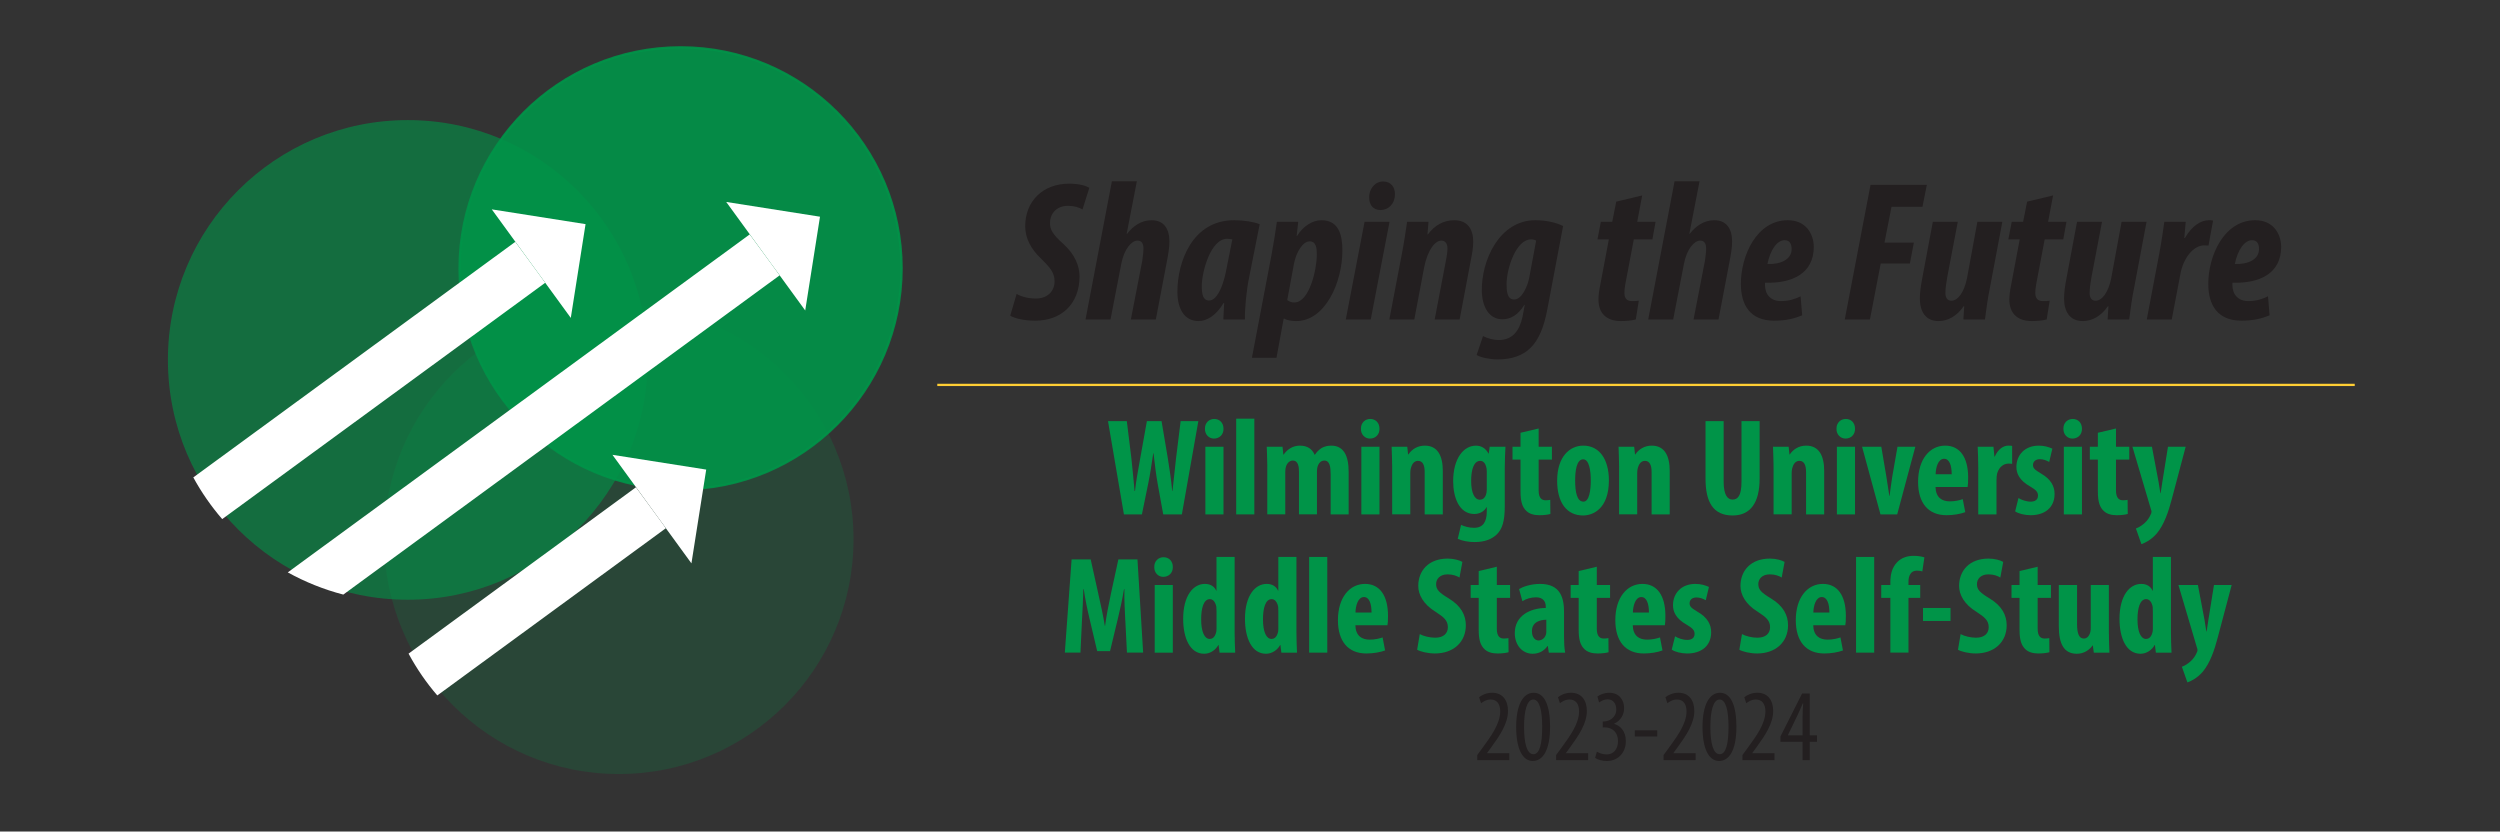 <?xml version="1.0" encoding="UTF-8"?>
<svg id="Layer_1" data-name="Layer 1" xmlns="http://www.w3.org/2000/svg" viewBox="0 0 2194.93 730.05">
  <rect x="0" y="0" width="2194.93" height="730.05" fill="#333333" stroke="none"/>
  <defs>
    <style>
      .cls-1 {
        fill: #fff;
      }

      .cls-2 {
        opacity: .6;
      }

      .cls-2, .cls-3, .cls-4, .cls-5 {
        fill: #009448;
      }

      .cls-3 {
        opacity: .2;
      }

      .cls-4 {
        opacity: .9;
        stroke: #009448;
      }

      .cls-4, .cls-6 {
        stroke-miterlimit: 10;
        stroke-width: 2px;
      }

      .cls-6 {
        fill: #ffce34;
        stroke: #ffce34;
      }

      .cls-7 {
        fill: #231f20;
      }
    </style>
  </defs>
  <ellipse class="cls-3" cx="543.35" cy="473.56" rx="206.04" ry="206.01"/>
  <ellipse class="cls-2" cx="357.99" cy="315.99" rx="210.57" ry="210.55"/>
  <ellipse class="cls-4" cx="597.53" cy="235.56" rx="194.05" ry="194.02"/>
  <g>
    <path class="cls-7" d="m892.56,258.04c3.86,2.28,10,4.03,16.31,4.03,10,.35,17.01-5.79,17.01-15.08,0-7.89-4.38-12.45-11.75-19.81-9.29-8.77-14.03-18.24-14.03-28.58,0-21.92,15.43-37.35,38.58-37.35,9.12,0,14.9,1.93,17.71,3.68l-5.96,18.94c-3.51-1.93-7.37-3.16-12.8-3.16-9.29,0-15.61,5.96-15.78,15.08,0,5.61,2.28,9.99,11.75,18.41,9.65,8.59,14.2,18.94,14.2,28.41,0,24.55-16.31,38.93-38.75,38.93-11.75,0-19.29-2.63-22.1-4.38l5.61-19.11Z"/>
    <path class="cls-7" d="m953.06,280.49l23.15-121.34h21.92l-8.94,46.12h.35c5.26-6.84,12.45-11.92,21.57-11.92,10.87,0,15.61,7.71,15.61,18.76,0,4.91-.88,10.34-2.11,16.83l-9.82,51.55h-21.92l10-51.55c.53-3.33,1.05-8.07,1.05-10.87,0-4.21-1.58-6.84-5.26-6.84-5.08,0-11.75,7.36-14.2,20.34l-9.47,48.92h-21.92Z"/>
    <path class="cls-7" d="m1074.06,280.49c.18-4.56.53-9.29.7-14.38h-.53c-6.84,11.4-15.08,15.78-21.92,15.78-12.45,0-18.59-10.7-18.59-25.78,0-25.95,12.97-62.77,49.8-62.77,8.59,0,17.19,1.4,22.45,3.51l-9.47,47.7c-2.1,9.99-3.68,26.65-3.51,35.95h-18.94Zm7.89-70.31c-1.76-.35-3.33-.53-4.56-.53-14.38,0-22.1,28.58-22.27,41.21,0,7.54,1.05,12.98,6.49,12.98,5.96,0,11.58-9.82,14.73-25.42l5.61-28.23Z"/>
    <path class="cls-7" d="m1099.14,314.15l17.36-91.18c1.93-10.17,3.33-19.81,4.56-28.23h18.76l-1.4,12.45h.35c5.26-8.59,13.5-13.85,21.4-13.85,15.43,0,18.41,13.33,18.41,26.48,0,28.76-15.43,62.07-40.51,62.07-3.85,0-8.06-.7-10.52-2.1h-.53l-6.31,34.37h-21.57Zm31.04-50.68c1.76,1.23,3.51,2.1,6.14,2.1,13.33,0,19.81-29.11,19.81-41.91,0-5.79-.53-11.75-6.31-11.75s-11.58,8.94-13.68,19.29l-5.97,32.26Z"/>
    <path class="cls-7" d="m1181.57,280.49l16.48-85.74h21.92l-16.48,85.74h-21.92Zm20.52-107.66c0-6.31,4.56-13.5,12.28-13.5,7.19,0,10.52,5.44,10.35,11.4-.17,8.77-6.14,13.68-12.63,13.68-7.01,0-10.17-5.09-9.99-11.57Z"/>
    <path class="cls-7" d="m1219.8,280.49l11.05-57.86c1.93-9.99,3.33-19.81,4.56-27.88h18.76l-.88,11.05h.35c5.96-8.07,13.85-12.45,23.15-12.45,12.1,0,16.66,8.42,16.66,18.76,0,5.09-.88,10.34-2.11,16.31l-9.82,52.08h-21.92l10.17-53.3c.53-2.98,1.05-5.79,1.05-9.12,0-4.03-1.75-6.84-5.44-6.84-5.08,0-11.92,7.54-15.08,23.85l-8.59,45.41h-21.92Z"/>
    <path class="cls-7" d="m1302.04,295.04c3.51,1.93,9.29,3.51,13.68,3.51,12.45,0,18.41-8.42,21.04-20.52l1.93-10.34h-.35c-5.78,9.29-12.45,12.62-19.29,12.62-11.93,0-17.71-11.22-18.06-24.55-.53-27.18,15.43-62.42,47-62.42,9.82,0,18.24,2.1,24.38,5.09l-13.85,73.12c-2.81,15.08-7.37,26.65-14.73,33.84-7.02,7.01-16.84,10.17-28.94,10.17-6.66,0-15.08-1.75-18.41-3.86l5.61-16.66Zm46.65-83.82c-1.23-.7-2.63-1.05-4.56-1.05-12.8,0-21.22,24.72-21.4,39.1,0,6.49.53,13.68,6.67,13.68,6.84,0,11.75-11.75,13.15-18.76l6.14-32.97Z"/>
    <path class="cls-7" d="m1441.81,171.6l-4.38,23.15h16.13l-2.81,15.43h-16.31l-7.54,39.8c-.53,2.98-.7,5.61-.7,7.19,0,5.26,2.63,7.19,6.66,7.19,1.58,0,3.86,0,5.96-.35l-2.63,16.48c-4.03,1.05-8.94,1.4-13.15,1.4-13.15,0-19.64-7.36-19.64-18.94,0-3.86.7-8.59,1.58-12.8l7.54-39.98h-10l2.98-15.43h10l3.51-17.71,22.8-5.44Z"/>
    <path class="cls-7" d="m1447.08,280.49l23.15-121.34h21.92l-8.94,46.12h.35c5.26-6.84,12.45-11.92,21.57-11.92,10.87,0,15.61,7.71,15.61,18.76,0,4.91-.88,10.34-2.11,16.83l-9.82,51.55h-21.92l10-51.55c.53-3.33,1.05-8.07,1.05-10.87,0-4.21-1.58-6.84-5.26-6.84-5.08,0-11.75,7.36-14.2,20.34l-9.47,48.92h-21.92Z"/>
    <path class="cls-7" d="m1582.28,276.81c-7.54,3.16-14.91,4.73-24.73,4.73-21.04,0-29.11-13.85-29.11-32.26,0-24.9,13.86-55.94,41.21-55.94,15.61,0,22.62,11.57,22.8,23.32,0,23.5-18.94,32.27-42.79,31.56-.18,2.45,0,6.84,1.93,9.99,2.1,3.51,5.96,6.14,11.92,6.14,7.19,0,12.28-1.75,17.36-4.21l1.4,16.66Zm-15.43-65.93c-6.67,0-12.63,8.59-15.08,20.87,11.58.53,21.22-4.03,21.22-12.98,0-4.91-1.93-7.89-6.14-7.89Z"/>
    <path class="cls-7" d="m1642.26,162.3h49.46l-3.86,19.29h-27.18l-6.14,31.39h25.78l-3.51,18.41h-25.6l-9.47,49.1h-22.1l22.62-118.18Z"/>
    <path class="cls-7" d="m1758,194.74l-10.87,57.69c-2.11,10.17-3.33,19.81-4.38,28.06h-18.94l.7-11.4-.35-.35c-6.31,9.12-14.2,13.15-22.27,13.15-11.4,0-16.31-8.59-16.31-19.81,0-5.44.87-11.22,2.1-17.71l9.29-49.62h21.92l-9.29,48.75c-.88,5.26-1.58,9.65-1.58,13.68s1.58,6.84,5.26,6.84c5.61,0,11.22-7.36,13.68-19.64l9.12-49.62h21.92Z"/>
    <path class="cls-7" d="m1802.55,171.6l-4.38,23.15h16.13l-2.81,15.43h-16.31l-7.54,39.8c-.53,2.98-.7,5.61-.7,7.19,0,5.26,2.63,7.19,6.66,7.19,1.58,0,3.86,0,5.96-.35l-2.63,16.48c-4.03,1.05-8.94,1.4-13.15,1.4-13.15,0-19.64-7.36-19.64-18.94,0-3.86.7-8.59,1.58-12.8l7.54-39.98h-10l2.98-15.43h10l3.51-17.71,22.8-5.44Z"/>
    <path class="cls-7" d="m1884.62,194.74l-10.87,57.69c-2.11,10.17-3.33,19.81-4.38,28.06h-18.94l.7-11.4-.35-.35c-6.31,9.12-14.2,13.15-22.27,13.15-11.4,0-16.31-8.59-16.31-19.81,0-5.44.87-11.22,2.1-17.71l9.29-49.62h21.92l-9.29,48.75c-.88,5.26-1.58,9.65-1.58,13.68s1.58,6.84,5.26,6.84c5.61,0,11.22-7.36,13.68-19.64l9.12-49.62h21.92Z"/>
    <path class="cls-7" d="m1884.8,280.49l11.05-58.22c1.93-9.82,3.16-19.64,4.38-27.53h18.77c-.35,4.38-.7,8.94-1.23,14.2h.53c6.31-10.87,14.03-15.61,21.22-15.61,1.4,0,2.46,0,3.51.35l-4.03,21.92c-.88,0-2.46-.18-3.68-.18-9.47,0-18.41,10.87-21.04,25.43l-7.54,39.63h-21.92Z"/>
    <path class="cls-7" d="m1992.65,276.81c-7.54,3.16-14.91,4.73-24.73,4.73-21.04,0-29.11-13.85-29.11-32.26,0-24.9,13.86-55.94,41.21-55.94,15.61,0,22.62,11.57,22.8,23.32,0,23.5-18.94,32.27-42.79,31.56-.18,2.45,0,6.84,1.93,9.99,2.1,3.51,5.96,6.14,11.92,6.14,7.19,0,12.28-1.75,17.36-4.21l1.4,16.66Zm-15.43-65.93c-6.67,0-12.63,8.59-15.08,20.87,11.58.53,21.22-4.03,21.22-12.98,0-4.91-1.93-7.89-6.14-7.89Z"/>
  </g>
  <g>
    <path class="cls-7" d="m1296.99,667.39v-4.5l4.95-6.74c6.93-9.62,15.2-20.59,15.2-31.57,0-6.47-2.88-10.43-8.37-10.43-4.23,0-6.93,2.25-8.45,3.24l-1.71-5.22c2.07-1.71,6.11-3.96,11.42-3.96,9.71,0,13.94,7.19,13.94,16.01,0,10.97-7.2,21.58-14.39,31.47l-3.96,5.4v.18h19.52v6.12h-28.15Z"/>
    <path class="cls-7" d="m1360.93,638.08c0,21.31-6.74,30.04-15.2,30.04-9.08,0-14.57-10.79-14.57-29.86s5.85-30.04,15.38-30.04,14.39,11.24,14.39,29.86Zm-22.84.09c0,14.12,2.43,24.01,8.18,24.01s7.74-9.98,7.74-24.01-2.25-24.01-7.82-24.01-8.1,9.98-8.1,24.01Z"/>
    <path class="cls-7" d="m1366.23,667.39v-4.5l4.95-6.74c6.93-9.62,15.2-20.59,15.2-31.57,0-6.47-2.88-10.43-8.37-10.43-4.23,0-6.93,2.25-8.45,3.24l-1.71-5.22c2.07-1.71,6.11-3.96,11.42-3.96,9.71,0,13.94,7.19,13.94,16.01,0,10.97-7.2,21.58-14.39,31.47l-3.96,5.4v.18h19.52v6.12h-28.15Z"/>
    <path class="cls-7" d="m1402.03,659.93c1.8,1.08,4.95,2.43,8.45,2.43,6.02,0,10.07-4.41,10.07-11.69,0-7.64-4.77-12.05-11.78-12.05h-1.62v-5.22h1.35c4.14-.09,10.52-3.24,10.52-10.43,0-5.85-3.15-8.99-7.74-8.99-2.88,0-5.4,1.44-7.29,2.79l-1.53-5.21c2.16-1.71,6.11-3.33,10.52-3.33,8.27,0,12.95,5.94,12.95,13.49,0,5.84-3.06,10.97-8.73,13.67v.18c5.22,1.44,10.25,6.12,10.25,15.29s-6.12,17.27-16.73,17.27c-3.78,0-7.91-1.08-10.25-2.7l1.53-5.49Z"/>
    <path class="cls-7" d="m1455,641.22v5.4h-19.7v-5.4h19.7Z"/>
    <path class="cls-7" d="m1460.57,667.39v-4.5l4.95-6.74c6.93-9.62,15.2-20.59,15.2-31.57,0-6.47-2.88-10.43-8.37-10.43-4.23,0-6.92,2.25-8.45,3.24l-1.71-5.22c2.07-1.71,6.12-3.96,11.43-3.96,9.71,0,13.94,7.19,13.94,16.01,0,10.97-7.2,21.58-14.39,31.47l-3.96,5.4v.18h19.52v6.12h-28.15Z"/>
    <path class="cls-7" d="m1524.52,638.08c0,21.31-6.75,30.04-15.2,30.04-9.08,0-14.57-10.79-14.57-29.86s5.85-30.04,15.38-30.04,14.39,11.24,14.39,29.86Zm-22.85.09c0,14.12,2.43,24.01,8.18,24.01s7.74-9.98,7.74-24.01-2.25-24.01-7.83-24.01-8.09,9.98-8.09,24.01Z"/>
    <path class="cls-7" d="m1529.82,667.39v-4.5l4.95-6.74c6.93-9.62,15.2-20.59,15.2-31.57,0-6.47-2.88-10.43-8.37-10.43-4.23,0-6.92,2.25-8.45,3.24l-1.71-5.22c2.07-1.71,6.12-3.96,11.43-3.96,9.71,0,13.94,7.19,13.94,16.01,0,10.97-7.2,21.58-14.39,31.47l-3.96,5.4v.18h19.52v6.12h-28.15Z"/>
    <path class="cls-7" d="m1582.61,667.39v-16.1h-19.43v-4.68l18.98-37.68h6.74v36.69h6.38v5.66h-6.38v16.1h-6.3Zm0-21.76v-16.55c0-4.05.27-7.64.54-11.51h-.36c-1.98,4.68-3.24,7.46-4.95,11.06l-8.1,16.82v.18h12.86Z"/>
  </g>
  <g>
    <path class="cls-5" d="m986.77,451.6l-13.97-81.84h16.52l4.01,32.66c1.09,9.35,1.82,18.7,2.79,28.66h.37c1.09-10.08,2.91-18.94,4.61-28.78l5.83-32.54h12.88l5.46,32.3c1.45,9.23,2.91,18.34,3.89,29.02h.24c1.1-10.68,2.06-19.43,3.16-28.9l4.01-32.42h15.54l-14.45,81.84h-16.39l-4.86-26.84c-1.34-7.53-2.55-16.88-3.64-26.83h-.25c-1.45,9.83-2.79,18.94-4.49,26.96l-5.47,26.71h-15.79Z"/>
    <path class="cls-5" d="m1074.19,376.44c.12,5.1-3.52,8.62-8.38,8.62-4.37,0-8.02-3.52-7.89-8.62-.12-5.34,3.76-8.62,8.14-8.62,4.61,0,8.14,3.28,8.14,8.62Zm-15.91,75.16v-59.38h15.91v59.38h-15.91Z"/>
    <path class="cls-5" d="m1085.35,367.58h15.91v84.03h-15.91v-84.03Z"/>
    <path class="cls-5" d="m1112.67,410.07c0-6.56-.36-12.26-.49-17.85h13.84l.73,6.92h.25c3.04-4.49,8.01-7.89,14.21-7.89,6.68,0,10.93,3.04,12.99,8.01h.24c1.46-2.31,3.64-4.49,5.95-5.95,2.43-1.34,5.34-2.06,8.38-2.06,10.57,0,15.3,8.38,15.3,22.71v37.64h-15.79v-34.97c0-6.8-.73-12.26-5.59-12.26-2.79,0-4.86,1.94-5.95,5.46-.24.85-.49,2.55-.49,4.13v37.64h-15.79v-37.28c0-4.25-.49-9.96-5.47-9.96-2.43,0-4.85,1.82-5.95,5.34-.36,1.09-.61,2.79-.61,4.49v37.4h-15.79v-41.53Z"/>
    <path class="cls-5" d="m1211.14,376.44c.12,5.1-3.52,8.62-8.38,8.62-4.37,0-8.02-3.52-7.89-8.62-.12-5.34,3.76-8.62,8.14-8.62,4.61,0,8.14,3.28,8.14,8.62Zm-15.91,75.16v-59.38h15.91v59.38h-15.91Z"/>
    <path class="cls-5" d="m1222.3,410.07c0-6.56-.36-12.26-.49-17.85h13.72l.73,6.8h.24c3.16-4.74,8.26-7.77,14.45-7.77,11.29,0,15.79,8.98,15.79,22.22v38.13h-15.91v-37.16c0-5.1-1.21-9.83-5.83-9.83-2.67,0-4.85,1.82-5.95,5.34-.49,1.21-.85,3.16-.85,5.46v36.18h-15.91v-41.53Z"/>
    <path class="cls-5" d="m1321.75,392.23c-.25,5.34-.61,11.66-.61,18.82v33.88c0,12.75-2.31,19.79-7.16,24.41-4.37,4.13-10.57,6.56-19.31,6.56-5.46,0-10.56-.97-14.81-2.79l2.91-12.26c3.04,1.34,6.8,2.55,11.41,2.55,8.02,0,11.18-5.34,11.18-14.45v-3.64h-.25c-2.06,3.77-6.19,5.95-10.69,5.95-13.36,0-18.58-14.57-18.58-28.78,0-19.79,8.99-31.21,20.04-31.21,4.74,0,8.62,2.43,10.93,6.92h.25l.85-5.95h13.84Zm-16.39,21.61c0-1.58-.25-3.16-.61-4.37-.73-2.55-2.43-4.86-5.1-4.86-5.71,0-8.02,7.77-8.02,17.49,0,11.05,3.16,16.64,7.65,16.64,2.06,0,4.13-1.09,5.34-4.25.49-1.33.73-3.16.73-4.74v-15.91Z"/>
    <path class="cls-5" d="m1350.88,376.2v16.03h11.66v11.29h-11.66v27.08c0,6.92,2.91,8.62,6.07,8.62,1.58,0,2.79-.12,4.13-.36l.12,12.39c-2.19.61-5.47,1.09-9.72,1.09-4.61,0-8.62-1.09-11.41-3.77-3.28-3.16-5.1-7.65-5.1-17v-28.05h-7.04v-11.29h7.04v-12.26l15.91-3.77Z"/>
    <path class="cls-5" d="m1412.56,421.73c0,24.77-13.73,30.84-22.71,30.84-14.21,0-22.71-11.17-22.71-30.48,0-21.37,11.17-30.84,22.95-30.84,13.96,0,22.47,11.78,22.47,30.48Zm-29.63,0c0,10.2,1.58,18.7,7.29,18.7,5.1,0,6.44-9.96,6.44-18.7,0-8.14-1.33-18.46-6.68-18.46-5.83,0-7.04,10.32-7.04,18.46Z"/>
    <path class="cls-5" d="m1421.53,410.07c0-6.56-.36-12.26-.49-17.85h13.72l.73,6.8h.24c3.16-4.74,8.26-7.77,14.45-7.77,11.29,0,15.79,8.98,15.79,22.22v38.13h-15.91v-37.16c0-5.1-1.21-9.83-5.83-9.83-2.67,0-4.85,1.82-5.95,5.34-.49,1.21-.85,3.16-.85,5.46v36.18h-15.91v-41.53Z"/>
    <path class="cls-5" d="m1513.32,369.76v53.19c0,12.02,3.64,15.66,7.77,15.66,4.61,0,7.89-3.28,7.89-15.66v-53.19h15.91v50.39c0,21.01-7.89,32.42-23.68,32.42-17.13,0-23.8-11.78-23.8-32.3v-50.51h15.91Z"/>
    <path class="cls-5" d="m1557.15,410.07c0-6.56-.36-12.26-.49-17.85h13.72l.73,6.8h.24c3.16-4.74,8.26-7.77,14.45-7.77,11.29,0,15.79,8.98,15.79,22.22v38.13h-15.91v-37.16c0-5.1-1.21-9.83-5.83-9.83-2.67,0-4.85,1.82-5.95,5.34-.49,1.21-.85,3.16-.85,5.46v36.18h-15.91v-41.53Z"/>
    <path class="cls-5" d="m1628.66,376.44c.12,5.1-3.52,8.62-8.38,8.62-4.37,0-8.02-3.52-7.89-8.62-.12-5.34,3.76-8.62,8.14-8.62,4.61,0,8.14,3.28,8.14,8.62Zm-15.91,75.16v-59.38h15.91v59.38h-15.91Z"/>
    <path class="cls-5" d="m1651.73,392.23l4.49,26.47c.85,5.34,1.7,10.69,2.55,16.64h.25c.73-6.07,1.45-11.05,2.3-16.64l4.62-26.47h15.66l-15.91,59.38h-14.69l-16.15-59.38h16.88Z"/>
    <path class="cls-5" d="m1699.32,427.56c.25,9.23,5.59,12.63,12.63,12.63,4.49,0,8.5-.97,11.29-1.94l2.19,11.41c-4.13,1.58-10.32,2.67-16.39,2.67-16.15,0-25.02-10.69-25.02-29.27,0-19.91,10.32-31.81,23.8-31.81,12.75,0,20.16,10.08,20.16,28.05,0,4.25-.12,6.56-.49,8.26h-28.18Zm14.21-11.17c0-7.65-1.95-13.6-6.68-13.6-5.22,0-7.29,7.65-7.41,13.6h14.09Z"/>
    <path class="cls-5" d="m1736.84,410.07c0-5.95-.24-12.38-.49-17.85h13.84l.85,8.62h.37c2.67-6.31,7.4-9.59,11.78-9.59,1.58,0,2.43,0,3.4.24v15.79c-.97-.24-2.06-.24-3.4-.24-3.4,0-7.89,2.31-9.71,8.5-.36,1.34-.61,3.4-.61,5.95v30.11h-16.03v-41.53Z"/>
    <path class="cls-5" d="m1772.17,437.27c2.31,1.46,6.68,3.16,10.69,3.16s6.44-1.82,6.44-5.34c0-3.03-1.7-4.98-6.92-8.01-9.72-5.46-12.03-11.66-12.03-17.12,0-10.69,7.65-18.7,19.55-18.7,4.98,0,8.87,1.21,12.02,2.67l-2.79,11.66c-2.31-1.34-5.1-2.43-8.26-2.43-4.01,0-5.95,2.43-5.95,5.1s1.34,4.13,6.92,7.41c8.74,4.98,12.02,11.17,12.02,17.97,0,12.14-8.74,18.7-21.01,18.7-4.98,0-10.81-1.34-13.6-3.4l2.91-11.66Z"/>
    <path class="cls-5" d="m1827.9,376.44c.12,5.1-3.52,8.62-8.38,8.62-4.37,0-8.02-3.52-7.89-8.62-.12-5.34,3.76-8.62,8.14-8.62,4.61,0,8.14,3.28,8.14,8.62Zm-15.91,75.16v-59.38h15.91v59.38h-15.91Z"/>
    <path class="cls-5" d="m1857.77,376.2v16.03h11.66v11.29h-11.66v27.08c0,6.92,2.91,8.62,6.07,8.62,1.58,0,2.79-.12,4.13-.36l.12,12.39c-2.19.61-5.46,1.09-9.72,1.09-4.61,0-8.62-1.09-11.41-3.77-3.28-3.16-5.1-7.65-5.1-17v-28.05h-7.04v-11.29h7.04v-12.26l15.91-3.77Z"/>
    <path class="cls-5" d="m1889.33,392.23l5.83,30.84c.61,3.52,1.1,6.8,1.58,9.96h.24c.49-3.04.97-6.44,1.46-9.71l4.98-31.09h15.54l-12.14,45.78c-2.91,11.17-6.8,22.71-13.24,30.36-4.98,5.83-11.05,8.62-13.48,9.35l-4.85-13.72c2.79-.97,5.46-2.79,7.89-4.98,2.19-2.07,3.89-4.49,4.98-7.04.49-1.09.85-1.7.85-2.55,0-.73-.25-1.46-.49-2.19l-16.27-55.01h17.12Z"/>
    <path class="cls-5" d="m987.94,544.34c-.36-7.77-.97-18.34-.73-27.08h-.36c-1.45,8.74-3.64,18.82-5.22,25.14l-7.04,29.26h-11.29l-6.8-28.78c-1.58-6.56-3.77-16.76-4.98-25.62h-.36c-.24,8.86-.73,19.19-1.21,27.32l-1.34,28.41h-13.72l5.95-81.84h16.76l6.56,29.63c2.31,10.32,4.37,19.43,5.83,28.66h.25c1.21-9.11,3.04-18.34,5.22-28.66l6.44-29.63h16.76l4.98,81.84h-14.21l-1.45-28.66Z"/>
    <path class="cls-5" d="m1029.7,497.84c.12,5.1-3.52,8.62-8.38,8.62-4.37,0-8.02-3.52-7.89-8.62-.12-5.34,3.76-8.62,8.14-8.62,4.61,0,8.14,3.28,8.14,8.62Zm-15.91,75.16v-59.38h15.91v59.38h-15.91Z"/>
    <path class="cls-5" d="m1083.97,488.97v66.42c0,5.71.25,12.14.49,17.61h-13.72l-.85-6.68h-.25c-2.19,4.13-6.92,7.65-12.39,7.65-12.63,0-18.46-13.97-18.46-30.6,0-20.64,8.99-30.72,19.07-30.72,5.22,0,8.5,2.55,9.96,5.95h.24v-29.63h15.91Zm-15.91,47.48c0-1.09,0-2.31-.12-3.52-.6-3.64-2.55-6.92-5.7-6.92-5.59,0-7.65,8.14-7.65,17.73,0,11.29,3.04,17.24,7.53,17.24,1.94,0,4.25-1.09,5.46-5.22.36-.85.49-2.19.49-3.64v-15.67Z"/>
    <path class="cls-5" d="m1138.24,488.97v66.42c0,5.71.25,12.14.49,17.61h-13.72l-.85-6.68h-.25c-2.19,4.13-6.92,7.65-12.39,7.65-12.63,0-18.46-13.97-18.46-30.6,0-20.64,8.99-30.72,19.07-30.72,5.22,0,8.5,2.55,9.96,5.95h.24v-29.63h15.91Zm-15.91,47.48c0-1.09,0-2.31-.12-3.52-.6-3.64-2.55-6.92-5.7-6.92-5.59,0-7.65,8.14-7.65,17.73,0,11.29,3.04,17.24,7.53,17.24,1.94,0,4.25-1.09,5.46-5.22.36-.85.49-2.19.49-3.64v-15.67Z"/>
    <path class="cls-5" d="m1149.4,488.97h15.91v84.03h-15.91v-84.03Z"/>
    <path class="cls-5" d="m1189.96,548.96c.25,9.23,5.59,12.63,12.63,12.63,4.49,0,8.5-.97,11.29-1.94l2.19,11.41c-4.13,1.58-10.32,2.67-16.39,2.67-16.15,0-25.02-10.69-25.02-29.27,0-19.91,10.32-31.81,23.8-31.81,12.75,0,20.16,10.08,20.16,28.05,0,4.25-.12,6.56-.49,8.26h-28.18Zm14.21-11.17c0-7.65-1.95-13.6-6.68-13.6-5.22,0-7.29,7.65-7.41,13.6h14.09Z"/>
    <path class="cls-5" d="m1246.53,556.73c3.28,1.82,8.86,3.16,13.48,3.16,7.53,0,11.17-3.89,11.17-9.23,0-5.95-3.64-8.86-10.57-13.36-11.17-6.8-15.42-15.42-15.42-22.83,0-13.11,8.74-24.04,25.87-24.04,5.34,0,10.44,1.46,12.87,2.92l-2.55,13.72c-2.3-1.46-5.83-2.79-10.44-2.79-6.8,0-10.08,4.13-10.08,8.5,0,4.86,2.43,7.41,11.29,12.75,10.81,6.56,14.81,14.81,14.81,23.43,0,14.94-11.05,24.77-27.08,24.77-6.56,0-12.99-1.7-15.67-3.28l2.31-13.72Z"/>
    <path class="cls-5" d="m1314.16,497.59v16.03h11.66v11.29h-11.66v27.08c0,6.92,2.91,8.62,6.07,8.62,1.58,0,2.79-.12,4.13-.36l.12,12.39c-2.19.61-5.46,1.09-9.72,1.09-4.61,0-8.62-1.09-11.41-3.77-3.28-3.16-5.1-7.65-5.1-17v-28.05h-7.04v-11.29h7.04v-12.26l15.91-3.77Z"/>
    <path class="cls-5" d="m1359.81,573l-.85-5.83h-.24c-3.28,4.61-7.89,6.8-13.12,6.8-8.99,0-15.66-7.53-15.66-18.09,0-15.54,13.72-21.98,27.2-22.1v-1.34c0-4.61-2.8-8.01-8.38-8.01-4.74,0-8.62,1.21-12.14,3.4l-2.91-10.68c3.28-1.94,10.2-4.49,18.46-4.49,18.09,0,21.01,12.63,21.01,24.65v22.1c0,4.74.24,9.59.97,13.6h-14.33Zm-2.18-28.9c-5.34.12-12.63,1.82-12.63,10.08,0,5.95,3.28,8.14,5.71,8.14s5.46-1.58,6.55-5.1c.25-.85.37-1.82.37-2.79v-10.32Z"/>
    <path class="cls-5" d="m1401.94,497.59v16.03h11.66v11.29h-11.66v27.08c0,6.92,2.91,8.62,6.07,8.62,1.58,0,2.79-.12,4.13-.36l.12,12.39c-2.19.61-5.46,1.09-9.72,1.09-4.61,0-8.62-1.09-11.41-3.77-3.28-3.16-5.1-7.65-5.1-17v-28.05h-7.04v-11.29h7.04v-12.26l15.91-3.77Z"/>
    <path class="cls-5" d="m1433.51,548.96c.25,9.23,5.59,12.63,12.63,12.63,4.49,0,8.5-.97,11.29-1.94l2.19,11.41c-4.13,1.58-10.32,2.67-16.39,2.67-16.15,0-25.02-10.69-25.02-29.27,0-19.91,10.32-31.81,23.8-31.81,12.75,0,20.16,10.08,20.16,28.05,0,4.25-.12,6.56-.49,8.26h-28.18Zm14.21-11.17c0-7.65-1.95-13.6-6.68-13.6-5.22,0-7.29,7.65-7.41,13.6h14.09Z"/>
    <path class="cls-5" d="m1470.66,558.67c2.31,1.46,6.68,3.16,10.69,3.16s6.44-1.82,6.44-5.34c0-3.03-1.7-4.98-6.92-8.01-9.72-5.46-12.03-11.66-12.03-17.12,0-10.69,7.65-18.7,19.55-18.7,4.98,0,8.87,1.21,12.02,2.67l-2.79,11.66c-2.31-1.34-5.1-2.43-8.26-2.43-4.01,0-5.95,2.43-5.95,5.1s1.34,4.13,6.92,7.41c8.74,4.98,12.02,11.17,12.02,17.97,0,12.14-8.74,18.7-21.01,18.7-4.98,0-10.81-1.34-13.6-3.4l2.91-11.66Z"/>
    <path class="cls-5" d="m1529.42,556.73c3.28,1.82,8.86,3.16,13.48,3.16,7.53,0,11.17-3.89,11.17-9.23,0-5.95-3.64-8.86-10.57-13.36-11.17-6.8-15.42-15.42-15.42-22.83,0-13.11,8.74-24.04,25.87-24.04,5.34,0,10.44,1.46,12.87,2.92l-2.55,13.72c-2.3-1.46-5.83-2.79-10.44-2.79-6.8,0-10.08,4.13-10.08,8.5,0,4.86,2.43,7.41,11.29,12.75,10.81,6.56,14.81,14.81,14.81,23.43,0,14.94-11.05,24.77-27.08,24.77-6.56,0-12.99-1.7-15.67-3.28l2.31-13.72Z"/>
    <path class="cls-5" d="m1591.95,548.96c.25,9.23,5.59,12.63,12.63,12.63,4.49,0,8.5-.97,11.29-1.94l2.19,11.41c-4.13,1.58-10.32,2.67-16.39,2.67-16.15,0-25.02-10.69-25.02-29.27,0-19.91,10.32-31.81,23.8-31.81,12.75,0,20.16,10.08,20.16,28.05,0,4.25-.12,6.56-.49,8.26h-28.18Zm14.21-11.17c0-7.65-1.94-13.6-6.68-13.6-5.22,0-7.29,7.65-7.41,13.6h14.09Z"/>
    <path class="cls-5" d="m1629.58,488.97h15.91v84.03h-15.91v-84.03Z"/>
    <path class="cls-5" d="m1659.69,573v-48.08h-8.02v-11.29h8.02v-2.43c0-6.68,1.33-12.87,6.07-17.73,3.52-3.64,8.62-5.46,14.21-5.46,4.13,0,7.29.61,9.59,1.34l-1.82,12.38c-1.22-.49-2.92-.73-4.86-.73-5.34,0-7.29,4.61-7.29,9.83v2.79h10.32v11.29h-10.32v48.08h-15.91Z"/>
    <path class="cls-5" d="m1712.52,533.78v11.41h-24.17v-11.41h24.17Z"/>
    <path class="cls-5" d="m1721.37,556.73c3.28,1.82,8.86,3.16,13.48,3.16,7.53,0,11.17-3.89,11.17-9.23,0-5.95-3.64-8.86-10.57-13.36-11.17-6.8-15.42-15.42-15.42-22.83,0-13.11,8.74-24.04,25.87-24.04,5.34,0,10.44,1.46,12.87,2.92l-2.55,13.72c-2.3-1.46-5.83-2.79-10.44-2.79-6.8,0-10.08,4.13-10.08,8.5,0,4.86,2.43,7.41,11.29,12.75,10.81,6.56,14.81,14.81,14.81,23.43,0,14.94-11.05,24.77-27.08,24.77-6.56,0-12.99-1.7-15.67-3.28l2.31-13.72Z"/>
    <path class="cls-5" d="m1789,497.59v16.03h11.66v11.29h-11.66v27.08c0,6.92,2.91,8.62,6.07,8.62,1.58,0,2.79-.12,4.13-.36l.12,12.39c-2.19.61-5.46,1.09-9.72,1.09-4.61,0-8.62-1.09-11.41-3.77-3.28-3.16-5.1-7.65-5.1-17v-28.05h-7.04v-11.29h7.04v-12.26l15.91-3.77Z"/>
    <path class="cls-5" d="m1851.53,554.91c0,6.31.25,12.51.49,18.09h-13.72l-.85-6.31h-.24c-2.8,4.01-7.65,7.29-13.73,7.29-11.29,0-15.91-8.38-15.91-24.41v-35.94h16.03v34.24c0,7.77,1.46,12.75,5.95,12.75,2.67,0,4.37-2.06,5.1-4.01.61-1.21.97-3.04.97-5.1v-37.89h15.91v41.29Z"/>
    <path class="cls-5" d="m1906.04,488.97v66.42c0,5.71.25,12.14.49,17.61h-13.72l-.85-6.68h-.25c-2.19,4.13-6.92,7.65-12.39,7.65-12.63,0-18.46-13.97-18.46-30.6,0-20.64,8.99-30.72,19.07-30.72,5.22,0,8.5,2.55,9.96,5.95h.24v-29.63h15.91Zm-15.91,47.48c0-1.09,0-2.31-.12-3.52-.6-3.64-2.55-6.92-5.7-6.92-5.59,0-7.65,8.14-7.65,17.73,0,11.29,3.04,17.24,7.53,17.24,1.94,0,4.25-1.09,5.46-5.22.36-.85.49-2.19.49-3.64v-15.67Z"/>
    <path class="cls-5" d="m1929.71,513.62l5.83,30.84c.61,3.52,1.1,6.8,1.58,9.96h.24c.49-3.04.97-6.44,1.46-9.71l4.98-31.09h15.54l-12.14,45.78c-2.91,11.17-6.8,22.71-13.24,30.36-4.98,5.83-11.05,8.62-13.48,9.35l-4.85-13.72c2.79-.97,5.46-2.79,7.89-4.98,2.19-2.07,3.89-4.49,4.98-7.04.49-1.09.85-1.7.85-2.55,0-.73-.25-1.46-.49-2.19l-16.27-55.01h17.12Z"/>
  </g>
  <line class="cls-6" x1="822.91" y1="337.94" x2="2067.39" y2="337.94"/>
  <g>
    <path class="cls-1" d="m470.62,237.18l-18.2-24.87-282.71,206.84c7.18,13.16,15.71,25.41,25.38,36.6l283.6-207.49-8.07-11.08Z"/>
    <polygon class="cls-1" points="478.68 248.26 501.14 279.11 514.1 196.78 431.77 183.82 470.62 237.18 478.71 248.24 478.68 248.26"/>
    <path class="cls-1" d="m676.47,230.71l-18.24-24.92L252.65,502.53c15.26,8.45,31.62,15.03,48.75,19.5l383.11-280.29-8.03-11.03Z"/>
    <polygon class="cls-1" points="684.51 241.74 706.96 272.59 719.93 190.26 637.6 177.3 676.47 230.71 684.54 241.72 684.51 241.74"/>
    <path class="cls-1" d="m576.58,452.73l-18.24-24.92-199.64,146.06c7.15,13.26,15.61,25.56,25.24,36.7l200.66-146.81-8.03-11.03Z"/>
    <polygon class="cls-1" points="584.61 463.76 607.06 494.61 620.03 412.28 537.7 399.32 576.58 452.73 584.64 463.74 584.61 463.76"/>
  </g>
</svg>